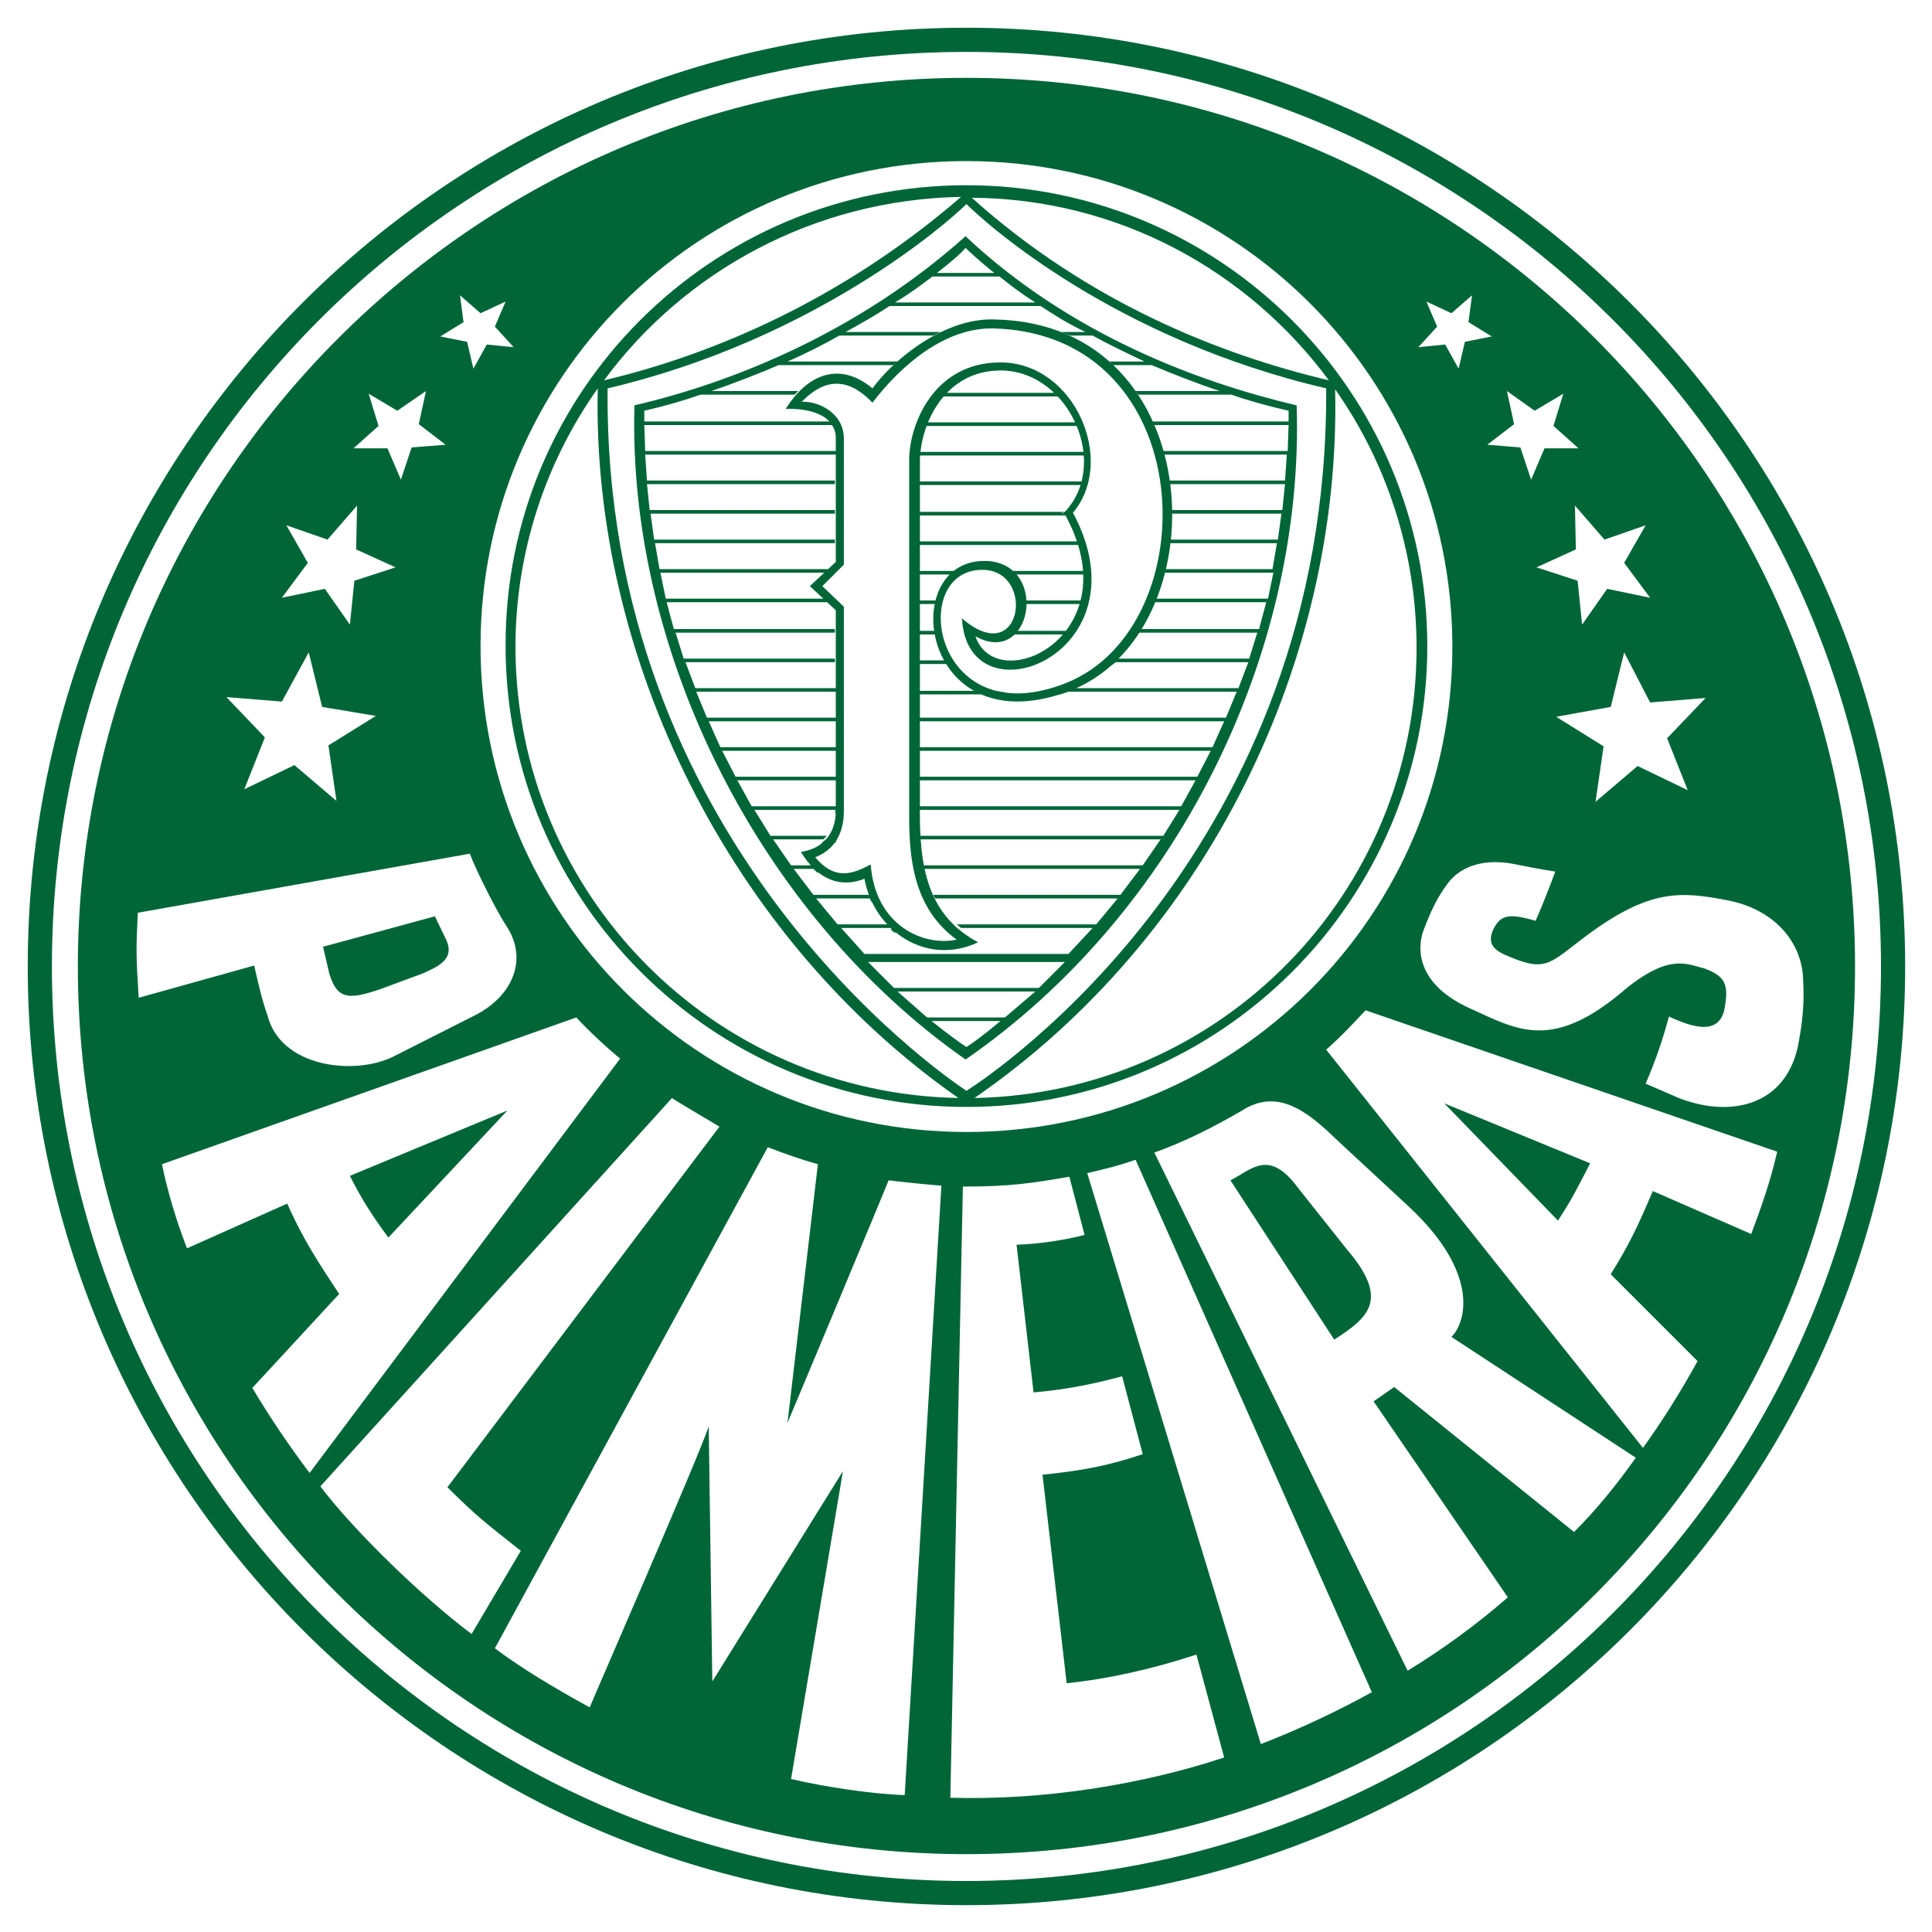 <svg width="512" height="512" viewBox="0 0 512 512" fill="none" xmlns="http://www.w3.org/2000/svg">
<rect x="0" y="0" width="512" height="512" fill="#808080" stroke="none"/>
<g clip-path="url(#clip0_2_235)">
<rect width="512" height="512" fill="white"/>
<path fill-rule="evenodd" clip-rule="evenodd" d="M256.119 0C397.458 0 512.237 114.542 512.237 256.119C512.237 397.458 397.695 512.237 256.119 512.237C114.542 512.237 0 397.458 0 256.119C0 114.542 114.542 0 256.119 0Z" fill="white"/>
<path fill-rule="evenodd" clip-rule="evenodd" d="M256.119 13.755C389.869 13.755 498.483 122.368 498.483 256.119C498.483 389.869 389.869 498.483 256.119 498.483C122.131 498.483 13.755 389.869 13.755 256.119C13.755 122.131 122.131 13.755 256.119 13.755ZM256.119 7.352C393.427 7.352 504.886 118.811 504.886 256.119C504.886 393.427 393.427 504.886 256.119 504.886C118.811 504.886 7.352 393.427 7.352 256.119C7.352 118.811 118.573 7.352 256.119 7.352Z" fill="#006637"/>
<path fill-rule="evenodd" clip-rule="evenodd" d="M378.012 79.918L380.858 86.559L375.878 92.013L382.992 91.302L386.549 97.705L388.209 90.59L395.324 89.167L389.158 85.373L390.107 78.258L384.652 83.001L378.012 79.918ZM399.355 103.633L401.252 112.408L394.138 117.862L402.913 118.573L405.758 127.111L409.316 118.811H418.327L411.687 112.882L414.296 104.345L406.707 108.85L399.355 103.633ZM417.378 133.988L417.616 145.608L407.181 150.351L418.09 153.908L419.276 165.529L425.916 156.043L437.299 158.414L430.422 149.165L436.113 139.205L425.204 143L417.378 133.988ZM430.422 172.88L426.864 187.346L412.398 189.955L424.967 197.781L422.833 212.484L433.979 202.998L447.259 209.401L441.805 195.646L452.002 184.975L437.299 186.16L430.422 172.88ZM81.816 172.88L85.373 187.346L99.602 189.718L87.033 197.543L89.167 212.246L78.021 202.761L64.741 209.164L70.195 195.409L59.998 184.737L74.701 185.923L81.816 172.88ZM94.622 133.988L94.385 145.608L104.819 150.351L93.91 153.908L92.725 165.529L86.084 156.043L74.701 158.414L81.579 149.165L75.887 139.205L86.796 143L94.622 133.988ZM112.882 103.633L110.985 112.408L118.099 117.862L109.088 118.573L106.242 127.111L102.685 118.811H93.673L100.313 112.882L97.705 104.345L105.293 108.85L112.882 103.633ZM133.988 79.918L131.142 86.559L136.122 92.013L129.008 91.302L125.451 97.705L123.791 90.59L116.676 89.167L122.842 85.373L121.894 78.258L127.348 83.001L133.988 79.918ZM406.944 244.024C408.841 239.756 410.501 235.487 412.161 230.981C407.655 230.27 404.098 229.558 400.541 228.847C392.004 227.424 386.549 230.27 383.704 234.064C380.858 237.858 379.198 241.416 377.301 246.396C375.404 251.376 375.404 260.862 389.632 267.265C402.201 272.956 411.45 278.885 431.133 261.81C442.753 252.561 447.259 255.644 451.528 256.593C457.456 258.727 458.168 261.099 456.982 267.502C455.322 275.328 446.548 271.296 442.279 269.399C440.619 275.565 438.959 280.545 436.113 287.185L444.888 290.979C458.168 296.196 472.871 293.351 476.428 277.462C478.562 266.79 477.851 261.573 477.851 259.676C477.614 249.716 470.262 240.941 457.693 238.57C445.362 236.198 437.062 235.487 419.987 248.293C411.213 254.933 409.79 257.304 401.727 254.221C397.458 252.561 393.427 251.139 395.798 246.158C397.695 242.601 399.592 241.89 406.944 244.024ZM382.755 292.402L421.41 308.291C418.327 314.22 416.904 317.303 412.873 323.468L382.755 292.402ZM361.886 267.739C358.566 271.296 355.246 274.853 351.452 278.173L435.402 383.704C440.382 376.826 445.599 368.526 449.868 360.7L426.864 337.697C431.844 329.634 433.979 325.128 438.01 315.643L464.096 327.026C466.942 319.437 469.314 312.56 470.974 305.208L361.886 267.739ZM353.586 355.009C362.835 349.08 368.289 344.337 356.906 331.057L344.1 314.931C336.274 304.259 331.768 309.951 326.077 312.797L353.586 355.009ZM373.032 442.753L305.919 305.445C314.457 302.362 321.808 298.568 329.16 294.299C338.409 288.371 346.234 294.299 353.823 301.651L373.506 319.911C392.004 337.223 388.684 350.266 384.652 354.297L433.504 386.312C428.287 393.664 423.07 400.067 417.141 405.995L369.475 367.578L364.02 371.372L399.592 423.307C391.767 430.184 382.044 437.299 373.032 442.753ZM288.133 310.9C293.114 309.714 296.196 309.002 300.939 307.342L363.546 448.445C355.009 453.188 344.574 458.168 334.14 462.199L288.133 310.9ZM283.391 311.848C273.668 313.508 267.976 314.457 255.17 314.457L251.85 476.428C276.988 477.139 302.837 472.871 324.417 465.756L317.065 438.485C305.445 442.279 294.062 444.888 282.679 446.073L276.276 390.818C287.896 389.632 294.299 388.209 302.837 385.364L297.382 364.732C289.556 366.866 282.205 368.289 273.905 369.001L269.399 329.871C275.565 329.634 281.968 328.686 287.422 327.263L283.391 311.848ZM131.142 436.825L203.472 304.022C207.741 305.682 212.484 307.342 216.752 308.528L208.689 377.064C210.824 372.083 235.487 313.034 235.487 312.797C239.281 313.271 246.396 313.982 249.479 314.22L239.756 475.717C231.455 475.479 218.649 473.582 209.638 471.448L223.392 389.869L188.769 445.599L187.82 378.012C184.975 386.549 156.28 452.239 156.28 452.476C146.32 447.022 137.782 441.805 131.142 436.825ZM84.899 393.901L178.097 290.979C177.86 290.979 186.635 296.196 190.666 298.568L118.573 394.138C126.162 401.727 129.008 403.861 138.02 410.976L124.976 433.03C111.696 423.07 93.673 405.521 84.899 393.901ZM134.462 294.299L92.725 311.611C95.807 317.777 98.89 322.52 102.922 327.974L134.462 294.299ZM152.723 269.636C156.043 273.193 160.311 277.225 164.343 280.545L82.053 390.344C76.836 383.467 71.381 375.404 66.876 367.815L89.879 342.914C84.899 335.326 80.393 328.686 76.124 318.963L49.564 330.82C46.481 322.994 44.109 314.457 42.924 308.528L152.723 269.636ZM115.253 242.838L85.61 250.901L87.27 258.016C89.404 265.13 92.725 264.893 101.025 262.047L111.933 258.016C116.202 256.119 120.471 254.221 118.336 249.241L115.253 242.838ZM124.502 226.238C126.399 231.218 131.854 241.89 134.225 245.447C139.917 253.984 136.122 263.944 125.688 269.162L104.108 280.07C93.91 285.051 74.464 282.916 70.907 269.162C69.247 264.419 68.535 260.862 67.35 255.882L36.758 264.419C36.046 253.273 36.046 251.376 36.521 241.89L124.502 226.238ZM256.119 42.687C327.263 42.687 384.889 100.313 384.889 171.457C384.889 242.601 327.263 299.991 256.119 299.991C184.975 299.991 127.348 242.364 127.348 171.22C127.348 100.076 184.975 42.687 256.119 42.687ZM256.119 20.632C386.075 20.632 491.605 125.925 491.605 256.119C491.605 386.312 386.312 491.368 256.119 491.368C125.925 491.368 20.632 386.075 20.632 256.119C20.632 126.162 126.162 20.632 256.119 20.632Z" fill="#006637"/>
<path fill-rule="evenodd" clip-rule="evenodd" d="M351.452 102.922C295.485 89.879 261.573 59.524 256.119 54.069C250.901 59.287 215.567 90.116 161.023 102.922C159.837 222.444 248.293 283.865 256.119 289.082C263.945 284.102 352.163 224.815 351.452 102.922ZM257.542 52.409C288.134 79.918 322.994 93.91 352.163 100.787C330.583 71.618 296.197 52.647 257.542 52.409ZM160.074 100.787C188.295 94.147 222.918 79.681 254.696 52.172C215.804 52.884 181.417 71.855 160.074 100.787ZM253.984 290.979C193.512 248.767 156.754 174.303 158.414 102.922C144.66 122.368 136.597 146.082 136.597 171.694C136.834 236.91 189.006 289.793 253.984 290.979ZM353.823 103.159C355.483 174.777 320.148 248.293 258.253 290.979C323.231 289.793 375.404 236.91 375.404 171.694C375.404 146.082 367.341 122.368 353.823 103.159ZM256.119 49.089C323.468 49.089 378.249 103.87 378.249 171.22C378.249 238.57 323.468 293.351 256.119 293.351C188.769 293.351 133.988 238.57 133.988 171.22C133.751 103.87 188.532 49.089 256.119 49.089Z" fill="#006637"/>
<path d="M221.495 148.928V116.202C221.495 109.799 214.144 108.139 208.215 108.376C214.144 98.89 222.681 95.807 231.218 102.922C236.91 95.096 250.427 84.187 263.47 84.661C321.334 85.61 323.706 168.374 282.916 183.314C243.313 197.78 237.384 147.031 262.047 148.691C278.173 150.114 273.193 176.911 258.49 168.611C264.182 185.212 300.228 168.137 281.968 135.885C294.299 123.316 283.628 98.653 265.605 98.179C250.427 97.942 244.024 112.17 243.787 121.893V213.669C243.55 230.032 245.921 242.601 259.202 249.716C245.684 256.119 231.693 246.87 229.084 232.878C223.155 235.25 216.989 233.59 212.247 225.764C217.227 225.052 221.732 221.732 221.495 214.144V161.734L214.618 155.331L221.495 148.928ZM212.484 106.479C216.989 106.242 223.63 109.562 223.63 116.202V149.64L217.938 155.331L223.63 160.785V214.855C223.63 218.649 222.681 224.578 216.041 227.187C221.021 233.115 225.527 231.93 230.744 229.084C231.93 245.447 244.973 250.901 253.51 249.004C242.127 240.704 240.941 227.661 240.941 216.278V121.893C240.941 112.645 247.344 96.044 265.13 96.044C284.813 96.044 295.959 122.131 284.339 135.885C304.497 173.354 256.356 192.089 254.933 163.868C270.585 177.386 274.379 152.248 261.336 151.062C240.23 149.402 246.633 195.409 282.679 180.943C320.148 165.766 318.251 88.456 263.233 87.033C250.427 86.796 238.807 96.756 231.218 106.716C225.527 100.787 219.361 99.365 212.484 106.479ZM265.13 270.584H246.87C251.613 274.379 254.933 276.75 256.119 277.462C257.304 276.75 260.624 274.379 265.13 270.584ZM274.379 262.759H237.858L245.684 269.636H266.316L274.379 262.759ZM282.205 254.933H230.033L236.91 261.81H275.328L282.205 254.933ZM282.205 167.188H285.051L284.576 168.137H281.493L282.205 167.188ZM269.399 167.188H282.205L281.493 168.137H268.687L269.399 167.188ZM268.45 167.188H269.399L268.45 168.137H266.553L268.45 167.188ZM285.999 159.125H287.659L287.422 160.074H285.525L285.999 159.125ZM271.533 159.125H285.999L285.762 160.074H271.533V159.125ZM270.348 159.125H271.533V160.074H270.348V159.125ZM247.581 159.125H248.53L248.293 160.074H247.344L247.581 159.125ZM243.55 159.125H247.581L247.344 160.074H243.55V159.125ZM241.89 159.125H243.55V160.074H241.89V159.125ZM286.711 151.3H288.134V152.248H286.711V151.3ZM268.213 151.3H286.948V152.248H269.162L268.213 151.3ZM264.419 151.3H268.213L269.162 152.248H266.079L264.419 151.3ZM252.324 151.3H255.882L253.747 152.248H251.139L252.324 151.3ZM243.55 151.3H252.324L251.139 152.248H243.313V151.3H243.55ZM241.89 151.3H243.55V152.248H241.89V151.3ZM285.051 143.474H286.474L286.711 144.422H285.288L285.051 143.474ZM243.55 143.474H285.051L285.288 144.422H243.313V143.474H243.55ZM241.89 143.474H243.55V144.422H241.89V143.474ZM281.731 135.648H283.628L283.391 135.885L283.628 136.596H281.731V135.648ZM243.55 135.648H281.731L281.493 135.885L281.968 136.596H243.55V135.648ZM241.89 135.648H243.55V136.596H241.89V135.648ZM286.236 127.585H287.896L287.659 128.534H285.999L286.236 127.585ZM243.55 127.585H286.236L285.999 128.534H243.55V127.585ZM241.89 127.585H243.313V128.534H241.89V127.585ZM286.711 119.759H288.134V120.708H286.711V119.759ZM243.55 119.759H286.711V120.708H243.55V119.759ZM242.127 119.759H243.787V120.708H241.89L242.127 119.759ZM284.576 111.933H285.999L286.474 112.882H285.051L284.576 111.933ZM245.684 111.933H284.576L285.051 112.882H245.447L245.684 111.933ZM244.024 111.933H245.684L245.21 112.882H243.55L244.024 111.933ZM278.885 104.107H281.019L281.731 105.056H279.833L278.885 104.107ZM250.664 104.107H278.885L279.833 105.056H249.716L250.664 104.107ZM249.241 104.107H250.901L249.953 105.056H248.293L249.241 104.107ZM257.779 183.077H263.945L269.399 184.026H259.676L257.779 183.077ZM243.55 183.077H257.779L259.676 184.026H243.55V183.077ZM241.89 183.077H243.55V184.026H241.89V183.077ZM249.953 175.014H252.324L253.036 175.963H250.427L249.953 175.014ZM243.55 175.014H249.953L250.427 175.963H243.55V175.014ZM241.89 175.014H243.55V175.963H241.89V175.014ZM247.107 167.188H248.53L248.767 168.137H247.344L247.107 167.188ZM243.55 167.188H247.344L247.581 168.137H243.787V167.188H243.55ZM241.89 167.188H243.55V168.137H241.89V167.188ZM283.153 89.167H281.493L278.648 88.219H280.782L283.153 89.167ZM294.774 96.993H294.299L293.114 96.044H293.588L294.774 96.993ZM301.414 105.056H301.177L300.465 104.107H300.702L301.414 105.056ZM305.682 112.882H305.445L304.971 111.933H305.208L305.682 112.882ZM308.291 120.708H307.817L307.58 119.759H308.054L308.291 120.708ZM309.951 128.771H309.477L309.24 127.822H309.714L309.951 128.771ZM310.425 136.596H309.951V135.648H310.425V136.596ZM309.951 144.422H309.24L309.477 143.474H310.188L309.951 144.422ZM308.291 152.485H307.58L307.817 151.537H308.528L308.291 152.485ZM305.682 160.074H304.971L305.445 159.125H306.157L305.682 160.074ZM301.414 168.137H300.465L301.177 167.188H302.125L301.414 168.137ZM294.774 176.2H293.351L294.536 175.251H295.959L294.774 176.2ZM281.019 184.026H273.193L279.122 183.077H283.628L282.442 183.552L281.019 184.026ZM243.55 191.852H241.89V190.903H243.55V191.852ZM243.55 199.915H241.89V198.966H243.55V199.915ZM243.55 207.741H241.89V206.792H243.55V207.741ZM243.55 215.566H241.89V214.618H243.55V215.566ZM243.787 223.392H241.89V223.155V222.444H243.787V223.392ZM244.973 231.218H243.313L243.076 230.269H244.736L244.973 231.218ZM247.819 239.044H246.159L245.684 238.095H247.344L247.819 239.044ZM254.696 247.107H252.087L251.139 246.158H253.51L254.696 247.107ZM235.961 246.158H238.096L239.044 247.107H236.91L235.961 246.158ZM230.507 238.095H232.641L233.115 239.044H230.981L230.507 238.095ZM215.567 230.269H217.701L219.124 231.218H216.515L215.567 230.269ZM218.887 222.444H221.732L221.495 223.155L221.258 223.392H217.701L218.887 222.444ZM221.495 214.381H221.97V215.329H221.258L221.495 214.381ZM221.495 206.792H222.207V207.741H221.495V206.792ZM221.495 198.966H222.207V199.915H221.495V198.966ZM221.495 190.903H222.207V191.852H221.495V190.903ZM221.495 183.077H222.207V184.026H221.495V183.077ZM221.495 175.014H222.207V175.963H221.495V175.014ZM221.495 167.188H222.207V168.137H221.495V167.188ZM218.649 159.125H220.072L221.021 160.074H219.835L218.649 159.125ZM221.495 143.474H222.207V144.422H221.495V143.474ZM221.495 135.648H222.207V136.596H221.495V135.648ZM221.495 127.585H222.207V128.534H221.495V127.585ZM221.495 119.759H222.207V120.708H221.495V119.759ZM219.835 111.933H221.97L222.207 112.882H220.547L219.835 111.933ZM211.535 104.107H213.195L212.247 105.056H210.587L211.535 104.107ZM237.621 96.044H240.467L239.518 96.993H236.673L237.621 96.044ZM249.241 88.219H251.85L249.716 89.167H247.107L249.241 88.219ZM275.802 81.104H235.724C232.167 83.476 228.373 85.61 224.104 87.981H249.241L247.344 88.93H222.444C218.175 91.302 213.669 93.673 208.689 95.807H237.858L236.673 96.756H206.318C200.863 99.127 194.698 101.499 188.532 103.633H211.535L210.587 104.582H185.686C180.943 106.242 175.963 107.665 170.746 108.85V111.696H219.835L220.547 112.645H170.746L170.983 119.522H221.495V120.471H170.983L171.457 127.348H221.258V128.296H171.457L172.169 135.174H221.258V136.122H172.406L173.354 142.999H221.258V143.948H173.592L174.777 150.825H221.97L221.021 151.774H175.014L176.437 158.651H218.412L219.361 159.6H176.675L178.572 166.714H221.258V167.663H179.046L181.18 174.54H221.258V175.489H181.655L184.263 182.366H221.495V183.314H184.5L187.346 190.192H221.495V191.14H187.82L190.903 198.018H221.495V198.966H191.378L194.935 205.843H221.495V206.792H195.409L199.203 213.669H221.495V214.618H199.915L204.184 221.495H219.124L218.175 222.444H204.895L209.638 229.321H215.567L216.752 230.269H210.349L215.567 237.147H230.507L230.981 238.095H216.278L221.97 244.973H235.961L237.147 245.921H222.918L229.084 252.798H283.153L289.556 245.921H254.696L253.51 244.973H290.505L296.197 238.095H247.819L247.344 237.147H296.908L302.125 230.269H244.973L244.736 229.321H302.837L307.58 222.444H243.787V221.495H308.291L312.56 214.618H243.313V213.669H313.034L316.828 206.792H243.313V205.843H317.303L320.86 198.966H243.313V198.018H321.334L324.417 191.14H243.313V190.192H324.891L327.737 183.314H280.782L282.442 182.84L283.628 182.366H328.211L330.82 175.489H294.774L295.722 174.54H331.057L333.191 167.663H301.414L302.125 166.714H333.666L335.563 159.6H305.92L306.394 158.651H336.037L337.46 151.774H308.291L308.528 150.825H337.223L338.409 143.948H309.714L309.951 142.999H338.646L339.594 136.122H310.188V135.174H339.832L340.543 128.296H309.714L309.477 127.348H340.543L341.017 120.471H308.291L308.054 119.522H341.254L341.492 112.645H305.682L305.208 111.696H341.492V108.85C336.274 107.665 331.057 106.242 326.314 104.582H301.651L300.939 103.633H323.231C316.828 101.499 310.9 99.127 305.208 96.756H295.011L294.062 95.807H303.311C298.331 93.436 293.825 91.302 289.556 88.93H283.628L281.256 87.981H287.659C283.153 85.847 279.359 83.476 275.802 81.104ZM264.893 73.278H247.107C244.261 75.413 241.178 77.784 237.147 80.156H274.379C270.585 77.784 267.502 75.413 264.893 73.278ZM248.293 72.33H263.47C259.676 69.247 257.067 66.875 255.882 65.69C254.933 66.875 252.324 69.247 248.293 72.33ZM343.626 107.427C345.76 173.354 311.848 242.127 255.882 280.782C201.338 242.601 166.24 172.88 168.137 107.427C193.512 101.499 226.95 88.456 255.882 62.607C283.628 88.693 317.54 101.262 343.626 107.427Z" fill="#006637"/>
</g>
<defs>
<clipPath id="clip0_2_235">
<rect width="512" height="512" fill="white"/>
</clipPath>
</defs>
</svg>
